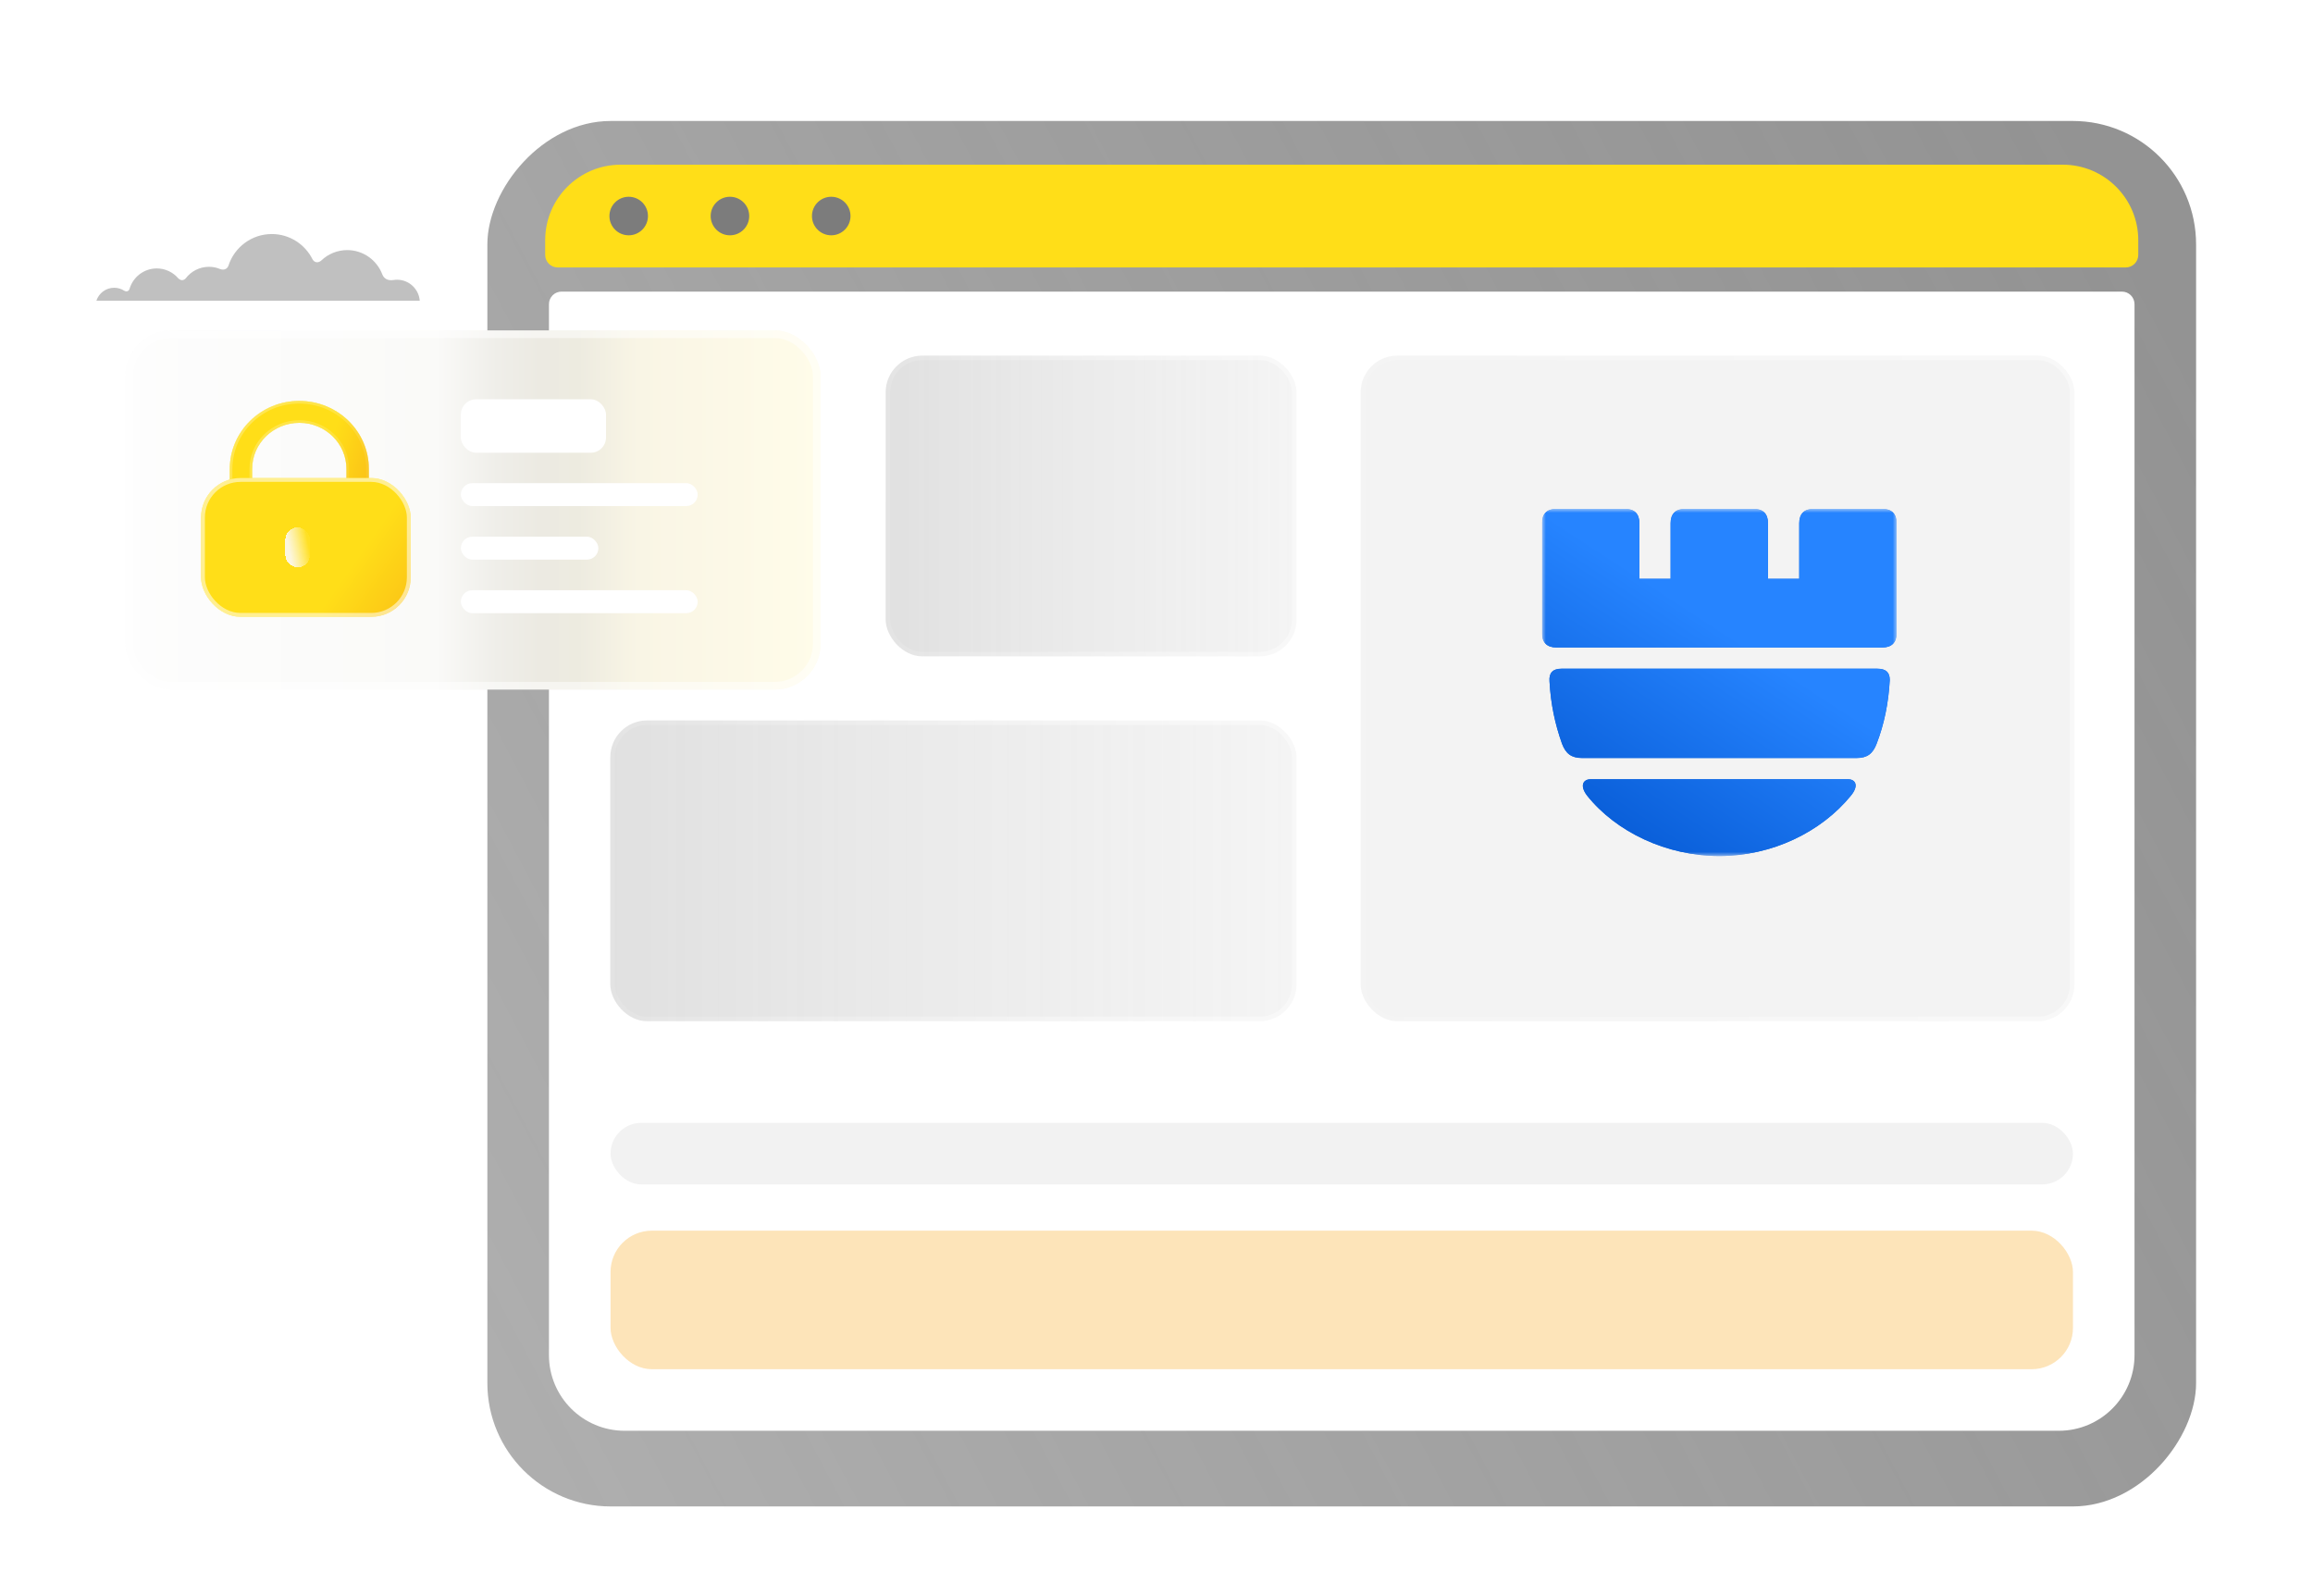 <svg width="300" height="207" viewBox="0 0 300 207" fill="none" xmlns="http://www.w3.org/2000/svg">
<g filter="url(#filter0_bd_1689_21734)">
<rect width="221.624" height="179.695" rx="16" transform="matrix(-1 0 0 1 284.836 13.859)" fill="url(#paint0_linear_1689_21734)"/>
</g>
<path d="M70.711 31.159C70.711 25.747 75.099 21.359 80.511 21.359H267.538C272.951 21.359 277.338 25.747 277.338 31.159V33.057C277.338 33.959 276.607 34.69 275.705 34.69H72.344C71.442 34.69 70.711 33.959 70.711 33.057V31.159Z" fill="#FFDE18"/>
<path d="M81.543 30.519C82.923 30.519 84.042 29.399 84.042 28.019C84.042 26.639 82.923 25.52 81.543 25.52C80.162 25.52 79.043 26.639 79.043 28.019C79.043 29.399 80.162 30.519 81.543 30.519Z" fill="#7C7C7C"/>
<path d="M94.675 30.519C96.056 30.519 97.175 29.399 97.175 28.019C97.175 26.639 96.056 25.52 94.675 25.52C93.295 25.52 92.176 26.639 92.176 28.019C92.176 29.399 93.295 30.519 94.675 30.519Z" fill="#7C7C7C"/>
<path d="M107.812 30.519C109.192 30.519 110.312 29.399 110.312 28.019C110.312 26.639 109.192 25.52 107.812 25.52C106.432 25.52 105.312 26.639 105.312 28.019C105.312 29.399 106.432 30.519 107.812 30.519Z" fill="#7C7C7C"/>
<path d="M71.199 39.454C71.199 38.552 71.93 37.82 72.833 37.82H275.217C276.119 37.82 276.851 38.552 276.851 39.454V175.749C276.851 181.173 272.454 185.57 267.029 185.57H81.021C75.596 185.57 71.199 181.173 71.199 175.749V39.454Z" fill="white"/>
<rect opacity="0.3" x="79.188" y="159.617" width="189.679" height="17.97" rx="5.357" fill="#F7A515"/>
<rect x="79.188" y="145.633" width="189.679" height="7.986" rx="3.993" fill="#F2F2F2"/>
<rect x="79.155" y="93.44" width="89.009" height="39.009" rx="4.772" fill="url(#paint1_linear_1689_21734)" stroke="url(#paint2_linear_1689_21734)" stroke-width="1.17"/>
<rect x="114.87" y="46.12" width="53.295" height="39.009" rx="4.772" fill="url(#paint3_linear_1689_21734)" stroke="url(#paint4_linear_1689_21734)" stroke-width="1.17"/>
<rect x="176.475" y="46.12" width="92.58" height="86.33" rx="4.772" fill="#F3F3F3" stroke="url(#paint5_linear_1689_21734)" stroke-width="1.17"/>
<g filter="url(#filter1_d_1689_21734)">
<rect x="15.18" y="42.855" width="90.179" height="46.576" rx="5.946" fill="url(#paint6_linear_1689_21734)"/>
<rect x="15.675" y="43.351" width="89.188" height="45.585" rx="5.45" stroke="white" stroke-opacity="0.5" stroke-width="0.991"/>
</g>
<rect x="59.773" y="76.555" width="30.72" height="2.973" rx="1.486" fill="white"/>
<rect x="59.773" y="69.609" width="17.837" height="2.973" rx="1.486" fill="white"/>
<rect x="59.773" y="62.664" width="30.72" height="2.973" rx="1.486" fill="white"/>
<rect x="59.773" y="51.785" width="18.828" height="6.937" rx="1.982" fill="white"/>
<g filter="url(#filter2_bd_1689_21734)">
<path d="M47.84 60.813V76.398C47.26 76.236 46.803 76.398 46.173 76.398L44.936 76.155V60.813C44.936 57.518 42.198 54.84 38.829 54.84C35.46 54.84 32.722 57.502 32.705 60.78V76.155L31.801 76.398C31.153 76.398 30.382 76.236 29.801 76.415V60.813C29.817 55.944 33.85 52 38.796 52C43.808 52 47.84 55.944 47.84 60.813Z" fill="url(#paint7_linear_1689_21734)"/>
<path d="M47.84 60.813V76.398C47.26 76.236 46.803 76.398 46.173 76.398L44.936 76.155V60.813C44.936 57.518 42.198 54.84 38.829 54.84C35.46 54.84 32.722 57.502 32.705 60.78V76.155L31.801 76.398C31.153 76.398 30.382 76.236 29.801 76.415V60.813C29.817 55.944 33.85 52 38.796 52C43.808 52 47.84 55.944 47.84 60.813Z" fill="white" fill-opacity="0.5"/>
<path d="M47.84 60.813V76.398C47.26 76.236 46.803 76.398 46.173 76.398L44.936 76.155V60.813C44.936 57.518 42.198 54.84 38.829 54.84C35.46 54.84 32.722 57.502 32.705 60.78V76.155L31.801 76.398C31.153 76.398 30.382 76.236 29.801 76.415V60.813C29.817 55.944 33.85 52 38.796 52C43.808 52 47.84 55.944 47.84 60.813Z" fill="url(#paint8_linear_1689_21734)"/>
<path d="M32.535 60.779V60.78V76.024L31.778 76.228C31.584 76.227 31.385 76.211 31.177 76.196C31.049 76.186 30.919 76.176 30.785 76.169C30.513 76.155 30.233 76.153 29.971 76.199V60.813C29.988 56.041 33.941 52.171 38.796 52.171C43.717 52.171 47.67 56.042 47.67 60.813V76.186C47.438 76.147 47.223 76.151 47.012 76.167C46.924 76.174 46.839 76.183 46.753 76.191C46.572 76.209 46.393 76.227 46.189 76.228L45.107 76.015V60.813C45.107 57.42 42.288 54.67 38.829 54.67C35.37 54.67 32.552 57.403 32.535 60.779Z" stroke="url(#paint9_linear_1689_21734)" stroke-width="0.341"/>
</g>
<g filter="url(#filter3_bd_1689_21734)">
<rect x="25" y="62" width="27.198" height="17.999" rx="5.122" fill="white" fill-opacity="0.05"/>
<rect x="25" y="62" width="27.198" height="17.999" rx="5.122" fill="url(#paint10_linear_1689_21734)"/>
<rect x="25.25" y="62.25" width="26.698" height="17.499" rx="4.872" stroke="white" stroke-opacity="0.53" stroke-width="0.5"/>
</g>
<g filter="url(#filter4_bd_1689_21734)">
<rect x="37" y="68.398" width="3.2" height="5.2" rx="1.6" fill="url(#paint11_linear_1689_21734)" shape-rendering="crispEdges"/>
</g>
<path d="M54.443 39.002C54.32 37.479 53.05 36.281 51.5 36.281C51.339 36.281 51.181 36.294 51.027 36.319C50.361 36.42 49.821 36.2 49.583 35.581C48.884 33.743 47.111 32.437 45.033 32.437C43.783 32.435 42.58 32.918 41.676 33.784C41.309 34.117 40.814 34.105 40.544 33.65C39.578 31.698 37.571 30.355 35.251 30.355C32.624 30.355 30.397 32.077 29.63 34.457C29.532 34.759 29.167 35.128 28.547 34.892C28.088 34.702 27.597 34.605 27.101 34.605C25.875 34.605 24.787 35.189 24.094 36.094C23.821 36.402 23.46 36.425 23.13 36.106C22.785 35.701 22.356 35.376 21.873 35.153C21.391 34.93 20.866 34.815 20.334 34.816C18.653 34.816 17.236 35.946 16.794 37.49C16.664 37.838 16.324 37.839 16.119 37.707C15.728 37.455 15.273 37.322 14.808 37.322C13.73 37.322 12.819 38.027 12.5 39.002L54.443 39.002Z" fill="#C0C0C0"/>
<g clip-path="url(#clip0_1689_21734)">
<mask id="mask0_1689_21734" style="mask-type:luminance" maskUnits="userSpaceOnUse" x="200" y="66" width="46" height="46">
<path d="M245.998 66H200V111.026H245.998V66Z" fill="white"/>
</mask>
<g mask="url(#mask0_1689_21734)">
<path d="M201.863 83.978H244.135C245.35 83.978 245.998 83.33 245.998 82.115V67.863C245.998 66.648 245.35 66 244.135 66H235.227C234.012 66 233.364 66.648 233.364 67.863V75.07H229.315V67.863C229.315 66.648 228.668 66 227.453 66H218.545C217.33 66 216.682 66.648 216.682 67.863V75.07H212.633V67.863C212.633 66.648 211.985 66 210.771 66H201.863C200.648 66 200 66.648 200 67.863V82.115C200 83.33 200.648 83.978 201.863 83.978ZM202.591 96.449C201.701 93.939 201.134 91.347 200.972 88.351C200.891 87.298 201.377 86.731 202.51 86.731H243.487C244.621 86.731 245.107 87.217 245.107 88.189C244.945 91.185 244.378 93.939 243.406 96.449C242.92 97.745 242.191 98.312 240.815 98.312H205.183C203.806 98.312 203.077 97.745 202.591 96.449ZM240.086 103.171C236.199 107.949 229.801 111.026 222.999 111.026C216.196 111.026 209.637 107.949 205.831 103.171C204.859 101.875 205.345 101.065 206.317 101.065H239.681C240.653 101.065 241.139 101.875 240.086 103.171Z" fill="#1868DB"/>
<path d="M201.863 83.978H244.135C245.35 83.978 245.998 83.33 245.998 82.115V67.863C245.998 66.648 245.35 66 244.135 66H235.227C234.012 66 233.364 66.648 233.364 67.863V75.07H229.315V67.863C229.315 66.648 228.668 66 227.453 66H218.545C217.33 66 216.682 66.648 216.682 67.863V75.07H212.633V67.863C212.633 66.648 211.985 66 210.771 66H201.863C200.648 66 200 66.648 200 67.863V82.115C200 83.33 200.648 83.978 201.863 83.978ZM202.591 96.449C201.701 93.939 201.134 91.347 200.972 88.351C200.891 87.298 201.377 86.731 202.51 86.731H243.487C244.621 86.731 245.107 87.217 245.107 88.189C244.945 91.185 244.378 93.939 243.406 96.449C242.92 97.745 242.191 98.312 240.815 98.312H205.183C203.806 98.312 203.077 97.745 202.591 96.449ZM240.086 103.171C236.199 107.949 229.801 111.026 222.999 111.026C216.196 111.026 209.637 107.949 205.831 103.171C204.859 101.875 205.345 101.065 206.317 101.065H239.681C240.653 101.065 241.139 101.875 240.086 103.171Z" fill="url(#paint12_linear_1689_21734)"/>
</g>
</g>
<defs>
<filter id="filter0_bd_1689_21734" x="44.905" y="-4.447" width="258.237" height="216.307" filterUnits="userSpaceOnUse" color-interpolation-filters="sRGB">
<feFlood flood-opacity="0" result="BackgroundImageFix"/>
<feGaussianBlur in="BackgroundImageFix" stdDeviation="9.153"/>
<feComposite in2="SourceAlpha" operator="in" result="effect1_backgroundBlur_1689_21734"/>
<feColorMatrix in="SourceAlpha" type="matrix" values="0 0 0 0 0 0 0 0 0 0 0 0 0 0 0 0 0 0 127 0" result="hardAlpha"/>
<feMorphology radius="0.458" operator="erode" in="SourceAlpha" result="effect2_dropShadow_1689_21734"/>
<feOffset dy="1.831"/>
<feGaussianBlur stdDeviation="5.492"/>
<feComposite in2="hardAlpha" operator="out"/>
<feColorMatrix type="matrix" values="0 0 0 0 0 0 0 0 0 0 0 0 0 0 0 0 0 0 0.2 0"/>
<feBlend mode="normal" in2="effect1_backgroundBlur_1689_21734" result="effect2_dropShadow_1689_21734"/>
<feBlend mode="normal" in="SourceGraphic" in2="effect2_dropShadow_1689_21734" result="shape"/>
</filter>
<filter id="filter1_d_1689_21734" x="3.046" y="29.648" width="116.596" height="72.99" filterUnits="userSpaceOnUse" color-interpolation-filters="sRGB">
<feFlood flood-opacity="0" result="BackgroundImageFix"/>
<feColorMatrix in="SourceAlpha" type="matrix" values="0 0 0 0 0 0 0 0 0 0 0 0 0 0 0 0 0 0 127 0" result="hardAlpha"/>
<feMorphology radius="2.148" operator="dilate" in="SourceAlpha" result="effect1_dropShadow_1689_21734"/>
<feOffset dx="1.074"/>
<feGaussianBlur stdDeviation="5.53"/>
<feComposite in2="hardAlpha" operator="out"/>
<feColorMatrix type="matrix" values="0 0 0 0 0 0 0 0 0 0 0 0 0 0 0 0 0 0 0.08 0"/>
<feBlend mode="normal" in2="BackgroundImageFix" result="effect1_dropShadow_1689_21734"/>
<feBlend mode="normal" in="SourceGraphic" in2="effect1_dropShadow_1689_21734" result="shape"/>
</filter>
<filter id="filter2_bd_1689_21734" x="24.679" y="46.878" width="28.282" height="34.657" filterUnits="userSpaceOnUse" color-interpolation-filters="sRGB">
<feFlood flood-opacity="0" result="BackgroundImageFix"/>
<feGaussianBlur in="BackgroundImageFix" stdDeviation="2.561"/>
<feComposite in2="SourceAlpha" operator="in" result="effect1_backgroundBlur_1689_21734"/>
<feColorMatrix in="SourceAlpha" type="matrix" values="0 0 0 0 0 0 0 0 0 0 0 0 0 0 0 0 0 0 127 0" result="hardAlpha"/>
<feOffset/>
<feGaussianBlur stdDeviation="0.767"/>
<feComposite in2="hardAlpha" operator="out"/>
<feColorMatrix type="matrix" values="0 0 0 0 0 0 0 0 0 0 0 0 0 0 0 0 0 0 0.08 0"/>
<feBlend mode="normal" in2="effect1_backgroundBlur_1689_21734" result="effect2_dropShadow_1689_21734"/>
<feBlend mode="normal" in="SourceGraphic" in2="effect2_dropShadow_1689_21734" result="shape"/>
</filter>
<filter id="filter3_bd_1689_21734" x="12.2" y="48.792" width="54.281" height="44.416" filterUnits="userSpaceOnUse" color-interpolation-filters="sRGB">
<feFlood flood-opacity="0" result="BackgroundImageFix"/>
<feGaussianBlur in="BackgroundImageFix" stdDeviation="6.4"/>
<feComposite in2="SourceAlpha" operator="in" result="effect1_backgroundBlur_1689_21734"/>
<feColorMatrix in="SourceAlpha" type="matrix" values="0 0 0 0 0 0 0 0 0 0 0 0 0 0 0 0 0 0 127 0" result="hardAlpha"/>
<feMorphology radius="2.148" operator="dilate" in="SourceAlpha" result="effect2_dropShadow_1689_21734"/>
<feOffset dx="1.074"/>
<feGaussianBlur stdDeviation="5.53"/>
<feComposite in2="hardAlpha" operator="out"/>
<feColorMatrix type="matrix" values="0 0 0 0 0 0 0 0 0 0 0 0 0 0 0 0 0 0 0.08 0"/>
<feBlend mode="normal" in2="effect1_backgroundBlur_1689_21734" result="effect2_dropShadow_1689_21734"/>
<feBlend mode="normal" in="SourceGraphic" in2="effect2_dropShadow_1689_21734" result="shape"/>
</filter>
<filter id="filter4_bd_1689_21734" x="27.13" y="58.528" width="22.94" height="24.94" filterUnits="userSpaceOnUse" color-interpolation-filters="sRGB">
<feFlood flood-opacity="0" result="BackgroundImageFix"/>
<feGaussianBlur in="BackgroundImageFix" stdDeviation="4.935"/>
<feComposite in2="SourceAlpha" operator="in" result="effect1_backgroundBlur_1689_21734"/>
<feColorMatrix in="SourceAlpha" type="matrix" values="0 0 0 0 0 0 0 0 0 0 0 0 0 0 0 0 0 0 127 0" result="hardAlpha"/>
<feOffset/>
<feGaussianBlur stdDeviation="0.823"/>
<feComposite in2="hardAlpha" operator="out"/>
<feColorMatrix type="matrix" values="0 0 0 0 0 0 0 0 0 0 0 0 0 0 0 0 0 0 0.12 0"/>
<feBlend mode="normal" in2="effect1_backgroundBlur_1689_21734" result="effect2_dropShadow_1689_21734"/>
<feBlend mode="normal" in="SourceGraphic" in2="effect2_dropShadow_1689_21734" result="shape"/>
</filter>
<linearGradient id="paint0_linear_1689_21734" x1="12.978" y1="6.154" x2="249.324" y2="130.851" gradientUnits="userSpaceOnUse">
<stop stop-color="#4B4B4B" stop-opacity="0.6"/>
<stop offset="1" stop-color="#383838" stop-opacity="0.4"/>
</linearGradient>
<linearGradient id="paint1_linear_1689_21734" x1="78.57" y1="107.922" x2="168.749" y2="107.922" gradientUnits="userSpaceOnUse">
<stop stop-color="#A1A1A1" stop-opacity="0.33"/>
<stop offset="1" stop-color="#C0C0C0" stop-opacity="0.17"/>
</linearGradient>
<linearGradient id="paint2_linear_1689_21734" x1="153.505" y1="99.252" x2="77.131" y2="102.945" gradientUnits="userSpaceOnUse">
<stop stop-color="white" stop-opacity="0.4"/>
<stop offset="1" stop-color="white" stop-opacity="0.1"/>
</linearGradient>
<linearGradient id="paint3_linear_1689_21734" x1="114.285" y1="60.602" x2="168.749" y2="60.602" gradientUnits="userSpaceOnUse">
<stop stop-color="#A1A1A1" stop-opacity="0.33"/>
<stop offset="1" stop-color="#C0C0C0" stop-opacity="0.17"/>
</linearGradient>
<linearGradient id="paint4_linear_1689_21734" x1="159.543" y1="51.931" x2="113.348" y2="53.281" gradientUnits="userSpaceOnUse">
<stop stop-color="white" stop-opacity="0.4"/>
<stop offset="1" stop-color="white" stop-opacity="0.1"/>
</linearGradient>
<linearGradient id="paint5_linear_1689_21734" x1="253.793" y1="59.465" x2="174.251" y2="61.301" gradientUnits="userSpaceOnUse">
<stop stop-color="white" stop-opacity="0.4"/>
<stop offset="1" stop-color="white" stop-opacity="0.1"/>
</linearGradient>
<linearGradient id="paint6_linear_1689_21734" x1="15.18" y1="66.326" x2="105.147" y2="66.326" gradientUnits="userSpaceOnUse">
<stop stop-color="#FDFDFD"/>
<stop offset="0.449" stop-color="#FAFAF8"/>
<stop offset="0.536" stop-color="#EFEEE9"/>
<stop offset="0.598" stop-color="#ECEAE2"/>
<stop offset="0.653" stop-color="#EDEBE0"/>
<stop offset="0.739" stop-color="#F9F5E5"/>
<stop offset="1" stop-color="#FFFCE9"/>
</linearGradient>
<linearGradient id="paint7_linear_1689_21734" x1="29.619" y1="62.431" x2="77.374" y2="87.975" gradientUnits="userSpaceOnUse">
<stop stop-color="#EAE1B1"/>
<stop offset="0.123" stop-color="#E4D690"/>
<stop offset="0.212" stop-color="#EDD979"/>
<stop offset="0.485" stop-color="#FEE249"/>
<stop offset="0.725" stop-color="#FFED96"/>
<stop offset="1" stop-color="#FFF8CD"/>
</linearGradient>
<linearGradient id="paint8_linear_1689_21734" x1="29.179" y1="52" x2="55.492" y2="60.446" gradientUnits="userSpaceOnUse">
<stop offset="0.532" stop-color="#FFDE18"/>
<stop offset="1" stop-color="#F7A515"/>
</linearGradient>
<linearGradient id="paint9_linear_1689_21734" x1="32.672" y1="54.844" x2="48.541" y2="69.367" gradientUnits="userSpaceOnUse">
<stop stop-color="white" stop-opacity="0.25"/>
<stop offset="1" stop-color="white" stop-opacity="0"/>
</linearGradient>
<linearGradient id="paint10_linear_1689_21734" x1="24.062" y1="62" x2="59.867" y2="87.177" gradientUnits="userSpaceOnUse">
<stop offset="0.532" stop-color="#FFDE18"/>
<stop offset="1" stop-color="#F7A515"/>
</linearGradient>
<linearGradient id="paint11_linear_1689_21734" x1="39.5" y1="68" x2="36.955" y2="68.482" gradientUnits="userSpaceOnUse">
<stop stop-color="white" stop-opacity="0.05"/>
<stop offset="1" stop-color="#FCF6DF"/>
</linearGradient>
<linearGradient id="paint12_linear_1689_21734" x1="195.82" y1="109.919" x2="217.033" y2="77.491" gradientUnits="userSpaceOnUse">
<stop stop-color="#0052CC"/>
<stop offset="1" stop-color="#2684FF"/>
</linearGradient>
<clipPath id="clip0_1689_21734">
<rect width="46" height="46" fill="white" transform="translate(200 66)"/>
</clipPath>
</defs>
</svg>
